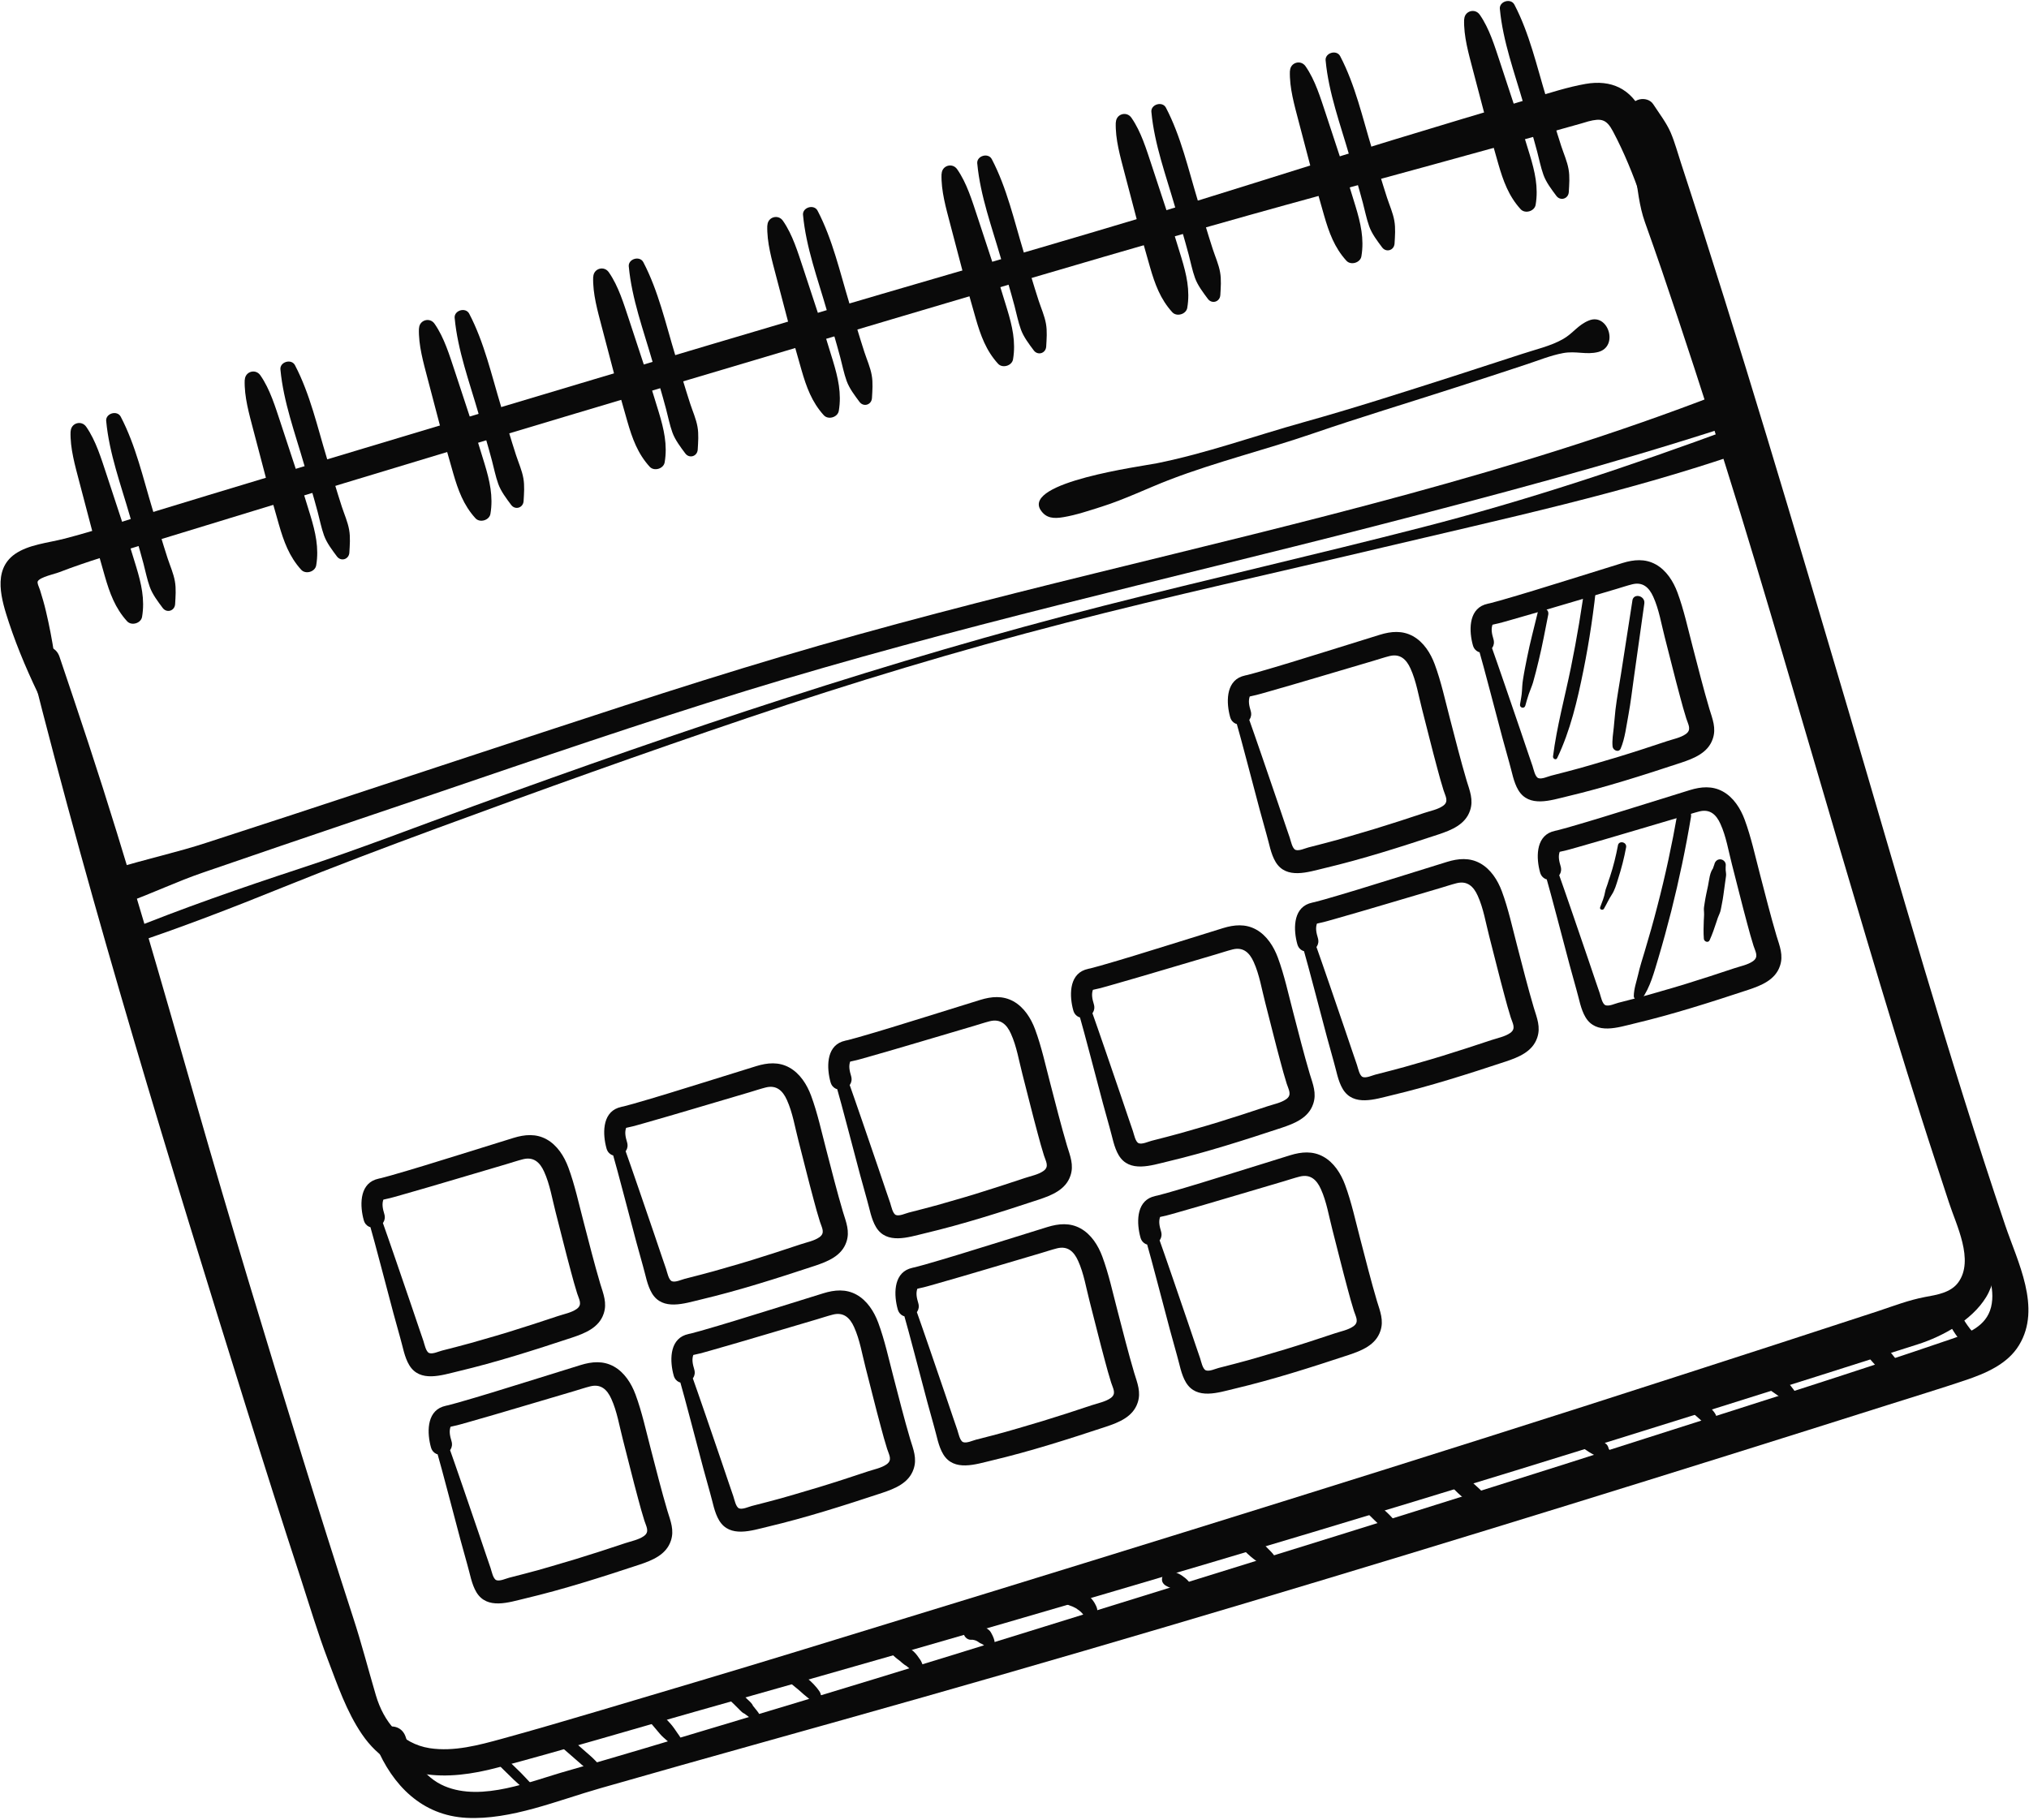 <svg xmlns:xlink="http://www.w3.org/1999/xlink" width="710" height="637" viewBox="0 0 710 637" fill="none" xmlns="http://www.w3.org/2000/svg">
            <path d="M10.746 232.827C32.766 320.382 59.328 406.677 86.235 492.87C92.43 512.691 98.702 532.49 105.165 552.232C108.275 561.764 111.152 571.49 114.711 580.848C118.084 589.719 121.264 599.064 126.642 606.967C137.987 623.642 156.521 623.365 174.197 618.637C197.395 612.443 220.428 605.548 243.486 599.021C339.439 571.976 435.082 544.024 530.355 514.681C577.341 500.203 624.259 485.495 671.097 470.518C679.811 467.733 689.985 462.142 694.936 454.099C700.303 445.349 697.927 435.059 694.837 426.021C687.791 405.576 681.424 384.89 675.144 364.22C647.401 272.944 622.951 180.694 593.572 89.944C591.743 84.322 589.94 78.651 588.111 73.029C586.282 67.407 582.826 62.058 579.809 56.787C577.26 52.253 571.424 55.894 572.122 60.227C573.071 66.109 573.598 72.116 575.591 77.731C577.585 83.346 579.568 88.922 581.473 94.522C585.387 106.065 589.262 117.619 593.011 129.169C600.294 151.542 607.397 174.01 614.143 196.541C627.381 240.597 640.07 284.773 653.231 328.851C659.419 349.632 665.721 370.379 672.291 391.047C675.45 401.023 678.75 410.915 681.985 420.868C684.521 428.738 690.91 441.048 685.26 448.84C682.595 452.502 677.68 453.206 673.534 453.974C668.014 455.023 662.662 457.064 657.319 458.853C645.97 462.584 634.571 466.288 623.211 469.981C600.145 477.469 577.069 484.918 553.981 492.329C462.514 521.586 370.763 549.887 278.956 577.995C256.084 585.009 233.144 591.794 210.215 598.616C198.726 602.014 187.275 605.401 175.756 608.557C167.63 610.794 158.841 613.185 150.331 611.871C140.415 610.306 134.271 602.629 131.542 593.401C128.813 584.172 126.496 575.072 123.533 566.038C117.441 547.269 111.49 528.416 105.666 509.568C92.934 468.486 80.469 427.325 68.618 385.983C56.551 343.913 44.637 301.798 30.961 260.203C27.631 250.07 24.225 239.959 20.829 229.887C18.697 223.522 9.238 226.319 10.872 232.832L10.746 232.827Z" fill="#0A0A0A"></path>
            <path d="M131.606 611.079C137.362 624.909 147.679 635.433 163.207 636.254C178.734 637.075 195.095 630.155 210 625.913C247.699 615.097 285.484 604.714 323.205 593.975C398.621 572.546 473.697 549.968 548.642 526.804C586.076 515.234 623.503 503.499 660.858 491.66C669.801 488.807 678.79 486.107 687.688 483.101C694.77 480.715 702.514 477.467 706.534 470.782C714.462 457.735 706.002 441.665 701.654 428.793C681.577 369.354 664.557 308.845 646.804 248.677C627.858 184.615 608.989 120.53 588.205 57.011C587.037 53.484 586.065 49.774 584.602 46.376C583.138 42.977 580.573 39.655 578.509 36.476C576.444 33.298 570.201 34.436 570.658 38.798C570.992 42.322 571.119 45.991 571.771 49.462C572.423 52.934 574.03 56.539 575.237 60.055C577.839 67.447 580.404 74.85 582.891 82.276C587.882 97.04 592.758 111.838 597.558 126.659C607.558 157.514 617.021 188.528 626.381 219.614C644.388 279.373 661.858 339.292 680.707 398.802C684.791 411.627 688.75 424.448 692.911 437.25C694.978 443.676 698.404 450.616 696.729 457.483C695.053 464.35 688.322 466.798 682.531 468.761C647.175 480.883 611.487 492.02 575.879 503.425C504.06 526.456 431.992 548.643 359.942 571.034C324.09 582.178 288.192 593.17 252.226 603.931C234.402 609.286 216.589 614.678 198.686 619.765C185.876 623.345 168.741 630.745 155.55 625.152C148.363 622.114 144.224 615.301 142.019 608.125C139.813 600.948 128.888 604.846 131.563 611.217L131.606 611.079Z" fill="#0A0A0A"></path>
            <path d="M44.087 315.993C53.197 312.716 61.908 308.516 71.063 305.392C80.218 302.268 89.285 299.129 98.401 296.016C116.289 289.893 134.25 283.873 152.188 277.777C188.359 265.456 224.507 253.058 261.033 241.798C333.484 219.497 407.541 203.05 480.923 184.18C522.409 173.493 563.547 162.618 604.323 149.393C611.581 147.038 608.012 135.393 600.982 138.097C530.24 165.472 456.387 182.608 382.942 200.706C346.176 209.747 309.463 219.106 273.13 229.892C236.797 240.679 200.236 252.949 163.94 264.849C143.441 271.578 122.964 278.383 102.465 285.112C92.368 288.431 82.249 291.674 72.191 294.981C62.132 298.289 51.056 300.69 40.597 303.908C32.856 306.323 36.591 318.668 44.153 315.932L44.087 315.993Z" fill="#0A0A0A"></path>
            <path d="M20.834 244.127C19.891 234.037 18.443 223.93 16.103 214.045C15.52 211.511 14.773 208.984 13.998 206.506C13.794 205.817 12.883 204.004 13.219 203.447C14.066 201.947 19.246 200.873 20.847 200.233C30.567 196.484 40.612 193.555 50.574 190.484C73.714 183.391 96.893 176.286 120.045 169.231C171.671 153.547 223.377 138.13 275.095 122.752C324.514 108.053 373.949 93.267 423.539 79.142C458.415 69.203 493.483 59.914 528.416 50.166C536.684 47.846 544.975 45.603 553.231 43.244C554.074 42.995 554.955 42.734 555.797 42.485C560.285 41.325 562.143 41.691 564.398 45.938C572.364 60.905 576.735 76.81 582.242 92.754C585.403 101.896 590.09 110.42 593.662 119.399C594.836 122.384 599.301 121.146 598.487 117.972C595.933 108.068 594.868 97.847 591.854 88.079C589.157 79.382 585.935 70.882 583.009 62.254C580.403 54.571 578.127 46.874 574.702 39.518C570.784 31.057 563.82 27.787 554.793 29.374C548.538 30.474 542.391 32.5 536.263 34.312C503.749 43.928 471.352 53.801 439.056 64.018C389.388 79.706 339.168 93.809 289.189 108.59C235.152 124.571 181.197 140.694 127.239 156.943C103.107 164.205 79.002 171.417 54.904 178.793C44.1 182.113 33.348 185.751 22.397 188.574C16.749 190.036 10.033 190.564 5.166 193.961C-2.814 199.652 0.603 210.218 3.131 217.923C6.303 227.521 10.405 236.884 14.871 245.932C16.291 248.76 21.132 247.245 20.846 244.165L20.834 244.127Z" fill="#0A0A0A"></path>
            <path d="M24.695 151C24.492 156.931 26.281 162.982 27.766 168.705C29.25 174.429 30.648 179.721 32.103 185.203C33.558 190.686 35.101 196.184 36.671 201.633C38.365 207.503 40.28 212.85 44.469 217.441C46.016 219.149 49.347 218.163 49.716 215.889C50.746 209.796 49.433 204.23 47.662 198.383C46.005 192.918 44.32 187.503 42.559 182.111C40.797 176.719 39.025 171.289 37.225 165.908C35.426 160.527 33.568 154.247 30.172 149.38C28.498 146.96 24.822 148.048 24.733 150.989L24.695 151Z" fill="#0A0A0A"></path>
            <path d="M37.164 147.396C38.218 158.702 42.313 169.733 45.453 180.631C47.045 186.156 48.725 191.697 50.203 197.257C50.919 199.96 51.466 202.796 52.412 205.431C53.358 208.066 55.257 210.544 56.912 212.761C58.312 214.679 61.108 213.853 61.278 211.47C61.43 208.885 61.667 206.025 61.199 203.457C60.724 200.724 59.503 198.004 58.645 195.384C56.793 189.686 55.144 183.969 53.369 178.248C50.087 167.434 47.513 155.911 42.247 145.851C41.001 143.471 36.904 144.683 37.153 147.357L37.164 147.396Z" fill="#0A0A0A"></path>
            <path d="M85.626 132.98C85.423 138.912 87.213 144.962 88.697 150.686C90.182 156.409 91.58 161.701 93.035 167.183C94.49 172.666 96.032 178.165 97.602 183.613C99.296 189.483 101.211 194.83 105.401 199.421C106.947 201.129 110.279 200.144 110.647 197.869C111.678 191.776 110.365 186.21 108.594 180.363C106.936 174.898 105.251 169.484 103.49 164.091C101.729 158.699 99.956 153.269 98.156 147.888C96.357 142.507 94.5 136.227 91.103 131.36C89.43 128.941 85.753 130.028 85.665 132.969L85.626 132.98Z" fill="#0A0A0A"></path>
            <path d="M98.134 129.364C99.187 140.671 103.283 151.702 106.422 162.6C108.015 168.125 109.695 173.666 111.172 179.225C111.889 181.928 112.436 184.765 113.382 187.4C114.328 190.035 116.227 192.513 117.882 194.73C119.282 196.648 122.078 195.821 122.248 193.439C122.4 190.854 122.637 187.994 122.169 185.426C121.694 182.693 120.473 179.973 119.615 177.353C117.763 171.655 116.114 165.938 114.338 160.217C111.057 149.403 108.482 137.88 103.216 127.82C101.971 125.44 97.873 126.652 98.123 129.326L98.134 129.364Z" fill="#0A0A0A"></path>
            <path d="M146.596 114.949C146.393 120.88 148.182 126.931 149.667 132.654C151.151 138.378 152.55 143.669 154.004 149.152C155.459 154.635 157.002 160.133 158.572 165.582C160.266 171.452 162.181 176.799 166.37 181.39C167.917 183.098 171.249 182.112 171.617 179.838C172.647 173.745 171.334 168.179 169.563 162.332C167.906 156.867 166.221 151.452 164.46 146.06C162.698 140.668 160.926 135.238 159.126 129.857C157.327 124.476 155.469 118.196 152.073 113.329C150.399 110.909 146.723 111.997 146.634 114.938L146.596 114.949Z" fill="#0A0A0A"></path>
            <path d="M159.104 111.333C160.157 122.64 164.252 133.671 167.392 144.568C168.984 150.094 170.665 155.635 172.142 161.194C172.858 163.897 173.406 166.734 174.352 169.369C175.297 172.004 177.196 174.482 178.852 176.699C180.252 178.617 183.047 177.79 183.218 175.408C183.369 172.823 183.606 169.963 183.138 167.395C182.663 164.662 181.442 161.942 180.584 159.322C178.732 153.624 177.083 147.907 175.308 142.186C172.027 131.372 169.452 119.849 164.186 109.789C162.941 107.408 158.843 108.62 159.093 111.295L159.104 111.333Z" fill="#0A0A0A"></path>
            <path d="M207.566 96.918C207.363 102.849 209.152 108.899 210.636 114.623C212.121 120.347 213.519 125.638 214.974 131.121C216.429 136.604 217.972 142.102 219.542 147.551C221.236 153.421 223.15 158.768 227.34 163.359C228.886 165.067 232.218 164.081 232.587 161.807C233.617 155.714 232.304 150.148 230.533 144.3C228.875 138.836 227.191 133.421 225.429 128.029C223.668 122.637 221.896 117.206 220.096 111.826C218.296 106.445 216.439 100.165 213.042 95.298C211.369 92.878 207.692 93.966 207.604 96.906L207.566 96.918Z" fill="#0A0A0A"></path>
            <path d="M220.035 93.313C221.088 104.62 225.184 115.651 228.323 126.549C229.916 132.074 231.596 137.615 233.074 143.174C233.79 145.877 234.337 148.714 235.283 151.349C236.229 153.984 238.128 156.462 239.783 158.679C241.183 160.597 243.979 159.77 244.149 157.388C244.301 154.803 244.538 151.943 244.07 149.375C243.595 146.642 242.374 143.922 241.516 141.302C239.664 135.604 238.015 129.887 236.24 124.166C232.958 113.352 230.383 101.829 225.118 91.769C223.872 89.389 219.774 90.6 220.024 93.275L220.035 93.313Z" fill="#0A0A0A"></path>
            <path d="M268.497 78.898C268.294 84.829 270.083 90.879 271.568 96.603C273.052 102.327 274.451 107.618 275.906 113.101C277.36 118.584 278.903 124.082 280.473 129.531C282.167 135.401 284.082 140.748 288.271 145.339C289.818 147.047 293.15 146.061 293.518 143.787C294.548 137.694 293.235 132.128 291.464 126.281C289.807 120.816 288.122 115.401 286.361 110.009C284.6 104.617 282.827 99.187 281.027 93.806C279.228 88.425 277.371 82.145 273.974 77.278C272.3 74.858 268.624 75.946 268.536 78.886L268.497 78.898Z" fill="#0A0A0A"></path>
            <path d="M281.005 75.282C282.058 86.588 286.153 97.62 289.293 108.517C290.885 114.043 292.566 119.584 294.043 125.143C294.759 127.846 295.307 130.682 296.253 133.318C297.199 135.953 299.098 138.431 300.753 140.648C302.153 142.566 304.949 141.739 305.119 139.357C305.27 136.772 305.507 133.912 305.039 131.344C304.564 128.611 303.343 125.891 302.485 123.271C300.634 117.573 298.985 111.856 297.209 106.135C293.928 95.321 291.353 83.798 286.087 73.737C284.842 71.357 280.744 72.569 280.994 75.244L281.005 75.282Z" fill="#0A0A0A"></path>
            <path d="M329.467 60.867C329.264 66.798 331.053 72.848 332.538 78.572C334.022 84.296 335.42 89.587 336.875 95.07C338.33 100.553 339.873 106.051 341.443 111.5C343.137 117.37 345.051 122.717 349.241 127.307C350.787 129.015 354.119 128.03 354.488 125.756C355.518 119.663 354.205 114.097 352.434 108.249C350.776 102.785 349.092 97.37 347.33 91.978C345.569 86.586 343.797 81.155 341.997 75.775C340.198 70.394 338.34 64.114 334.944 59.247C333.27 56.827 329.593 57.914 329.505 60.855L329.467 60.867Z" fill="#0A0A0A"></path>
            <path d="M341.975 57.251C343.028 68.557 347.123 79.589 350.263 90.486C351.855 96.012 353.535 101.553 355.013 107.112C355.729 109.815 356.276 112.651 357.222 115.286C358.168 117.922 360.067 120.4 361.722 122.617C363.123 124.535 365.918 123.708 366.088 121.326C366.24 118.741 366.477 115.881 366.009 113.312C365.534 110.58 364.313 107.859 363.455 105.24C361.603 99.541 359.954 93.825 358.179 88.103C354.898 77.289 352.323 65.767 347.057 55.706C345.812 53.326 341.714 54.538 341.963 57.213L341.975 57.251Z" fill="#0A0A0A"></path>
            <path d="M390.437 42.836C390.233 48.767 392.023 54.817 393.507 60.541C394.992 66.265 396.39 71.556 397.845 77.039C399.3 82.522 400.843 88.02 402.412 93.469C404.107 99.339 406.021 104.686 410.211 109.276C411.757 110.984 415.089 109.999 415.458 107.725C416.488 101.632 415.175 96.066 413.404 90.218C411.746 84.754 410.061 79.339 408.3 73.947C406.539 68.555 404.766 63.124 402.967 57.743C401.167 52.363 399.31 46.083 395.913 41.216C394.24 38.796 390.563 39.883 390.475 42.824L390.437 42.836Z" fill="#0A0A0A"></path>
            <path d="M402.906 39.231C403.959 50.538 408.055 61.569 411.194 72.466C412.787 77.992 414.467 83.533 415.944 89.092C416.661 91.795 417.208 94.631 418.154 97.266C419.1 99.902 420.999 102.38 422.654 104.597C424.054 106.515 426.85 105.688 427.02 103.306C427.172 100.721 427.409 97.861 426.941 95.293C426.466 92.56 425.245 89.84 424.387 87.22C422.535 81.522 420.886 75.805 419.11 70.084C415.829 59.27 413.254 47.747 407.988 37.686C406.743 35.306 402.645 36.518 402.895 39.193L402.906 39.231Z" fill="#0A0A0A"></path>
            <path d="M451.368 24.816C451.165 30.747 452.954 36.797 454.439 42.521C455.923 48.245 457.321 53.536 458.776 59.019C460.231 64.502 461.774 70 463.344 75.449C465.038 81.319 466.953 86.666 471.142 91.256C472.689 92.964 476.021 91.979 476.389 89.705C477.419 83.612 476.106 78.046 474.335 72.198C472.678 66.734 470.993 61.319 469.232 55.927C467.47 50.535 465.698 45.104 463.898 39.724C462.099 34.343 460.241 28.063 456.845 23.196C455.171 20.776 451.495 21.863 451.406 24.804L451.368 24.816Z" fill="#0A0A0A"></path>
            <path d="M463.876 21.2C464.929 32.506 469.024 43.538 472.164 54.435C473.756 59.961 475.437 65.501 476.914 71.061C477.63 73.764 478.178 76.6 479.123 79.235C480.069 81.871 481.968 84.349 483.624 86.566C485.024 88.484 487.819 87.657 487.99 85.275C488.141 82.69 488.378 79.83 487.91 77.261C487.435 74.529 486.214 71.808 485.356 69.189C483.504 63.49 481.855 57.773 480.08 52.052C476.799 41.238 474.224 29.716 468.958 19.655C467.713 17.275 463.615 18.487 463.864 21.162L463.876 21.2Z" fill="#0A0A0A"></path>
            <path d="M512.338 6.784C512.135 12.716 513.924 18.766 515.408 24.49C516.893 30.214 518.291 35.505 519.746 40.988C521.201 46.471 522.744 51.969 524.314 57.418C526.008 63.288 527.922 68.635 532.112 73.225C533.658 74.933 536.99 73.948 537.359 71.674C538.389 65.581 537.076 60.014 535.305 54.167C533.647 48.703 531.963 43.288 530.201 37.896C528.44 32.504 526.667 27.073 524.868 21.692C523.068 16.311 521.211 10.032 517.814 5.165C516.141 2.745 512.464 3.832 512.376 6.773L512.338 6.784Z" fill="#0A0A0A"></path>
            <path d="M524.846 3.169C525.899 14.475 529.994 25.506 533.134 36.404C534.726 41.929 536.406 47.47 537.884 53.03C538.6 55.733 539.147 58.569 540.093 61.204C541.039 63.839 542.938 66.317 544.593 68.535C545.993 70.452 548.789 69.626 548.959 67.243C549.111 64.658 549.348 61.798 548.88 59.23C548.405 56.497 547.184 53.777 546.326 51.158C544.474 45.459 542.825 39.742 541.05 34.021C537.768 23.207 535.194 11.684 529.928 1.624C528.683 -0.756 524.585 0.456 524.834 3.13L524.846 3.169Z" fill="#0A0A0A"></path>
            <path d="M172.979 616.208C175.265 618.447 177.486 620.746 179.8 622.935C180.951 624.011 182.129 625.037 183.318 626.101C183.932 626.627 184.592 626.89 185.233 627.366C185.874 627.843 186.576 628.385 187.347 628.74C187.969 629.014 188.496 628.4 188.2 627.822C187.847 627.051 187.238 626.399 186.793 625.739C186.599 625.505 186.492 625.287 186.325 625.003C186.101 624.528 185.808 624.24 185.442 623.848C184.356 622.712 183.298 621.526 182.174 620.401C179.926 618.151 177.574 615.973 175.25 613.746C173.672 612.214 171.363 614.687 172.902 616.23L172.979 616.208Z" fill="#0A0A0A"></path>
            <path d="M192.505 608.018C195.425 610.569 198.395 613.147 201.315 615.698C202.775 616.973 204.208 618.299 205.787 619.414C206.207 619.706 206.588 620.01 206.997 620.264C207.427 620.594 207.84 620.722 208.287 620.965C209.157 621.374 209.855 622.042 210.806 622.302C211.482 622.477 212.342 621.723 212.012 621.029C211.626 620.144 210.951 619.552 210.422 618.751C210.122 618.298 209.909 617.862 209.505 617.481C209.189 617.117 208.824 616.725 208.469 616.372C207.189 615.002 205.714 613.814 204.303 612.566C201.372 609.976 198.452 607.425 195.52 604.836C193.386 602.969 190.382 606.189 192.505 608.018Z" fill="#0A0A0A"></path>
            <path d="M225.943 600.961C227.607 602.925 229.271 604.89 230.946 606.893C231.772 607.856 232.756 608.648 233.713 609.49C234.216 609.924 234.692 610.407 235.261 610.781C235.619 611.008 235.955 611.158 236.341 611.336C236.578 611.432 236.837 611.605 237.047 611.751C237.516 612.071 238.217 611.905 238.597 611.501C239.005 611.048 238.999 610.466 238.764 609.953C238.719 609.8 238.586 609.631 238.54 609.478C238.62 609.746 238.586 609.631 238.477 609.122C238.386 608.815 238.284 608.471 238.117 608.187C237.832 607.647 237.433 607.14 237.071 606.622C236.265 605.445 235.497 604.256 234.51 603.174C232.743 601.282 231.014 599.378 229.258 597.524C228.404 596.61 226.683 596.703 225.88 597.648C224.946 598.716 225.117 599.997 226.004 601.026L225.943 600.961Z" fill="#0A0A0A"></path>
            <path d="M253.156 592.288C253.7 593.002 254.233 593.677 254.777 594.39C255.321 595.104 256.034 595.684 256.682 596.326C257.269 596.901 257.806 597.45 258.393 598.026C259.163 598.798 259.89 599.708 261.006 599.961L260.063 599.448C260.764 599.99 261.466 600.532 262.206 601.063C262.576 601.328 262.957 601.632 263.327 601.897C263.797 602.216 264.248 602.333 264.813 602.415C265.456 602.475 266.151 601.728 266.058 601.131C265.887 599.849 264.984 598.909 264.196 597.934C264.002 597.7 263.835 597.416 263.602 597.194C263.446 596.948 263.408 596.96 263.503 597.14C263.424 596.872 263.306 596.615 263.112 596.381C262.69 595.798 262.137 595.337 261.611 594.826C260.742 594 259.862 593.136 258.993 592.311C258.063 591.42 257.102 590.705 256.08 589.924C255.329 589.355 254.373 589.222 253.605 589.865C252.93 590.398 252.612 591.575 253.205 592.315L253.156 592.288Z" fill="#0A0A0A"></path>
            <path d="M276.301 588.733C276.899 589.347 277.525 589.912 278.226 590.454C278.928 590.996 279.603 591.587 280.277 592.179C280.952 592.771 281.539 593.347 282.229 593.85C282.561 594.127 282.893 594.404 283.224 594.68C283.888 595.234 284.472 595.519 285.317 595.56L284.377 595.339C285.155 595.858 285.868 596.439 286.755 596.759C287.366 596.995 288.323 596.712 288.2 595.874C288.121 595.606 288.118 595.315 288.089 595.074C287.987 594.729 287.858 594.434 287.679 594.112C287.444 593.599 287.209 593.086 286.947 592.622L287.241 593.617C287.307 592.432 286.416 591.53 285.738 590.647C285.084 589.841 284.424 589.162 283.677 588.467C282.217 587.191 280.757 585.916 278.978 585.109C277.92 584.631 276.726 584.818 276.06 585.806C275.395 586.794 275.532 587.961 276.324 588.809L276.301 588.733Z" fill="#0A0A0A"></path>
            <path d="M311.405 578.435C312.316 579.123 313.108 579.971 314.02 580.659C313.379 580.182 314.031 580.698 314.18 580.778C314.39 580.925 314.561 581.082 314.771 581.228C315.153 581.532 315.507 581.885 315.888 582.189C316.22 582.465 316.54 582.704 316.899 582.931C317.12 583.115 317.109 583.077 316.788 582.839C316.888 582.893 316.998 582.985 317.097 583.039C317.479 583.342 317.86 583.646 318.241 583.95C318.733 584.346 319.241 584.653 319.76 585C319.958 585.108 320.13 585.265 320.328 585.373C320.488 585.492 320.687 585.6 320.912 585.658C321.44 585.752 321.555 585.718 321.203 585.656L320.508 585.278C320.89 585.582 321.271 585.885 321.652 586.189C322.476 586.861 323.814 586.174 323.485 585.064C323.349 584.604 323.225 584.183 323.089 583.724L323.124 584.546L323.016 584.745L323.182 584.321C323.256 584.007 323.242 583.678 323.152 583.372C323.084 583.142 322.966 582.886 322.86 582.667C322.602 582.077 322.371 581.437 322.01 580.92C321.348 579.949 320.614 578.876 319.756 578.088C318.899 577.301 317.899 576.597 316.9 575.893C316.48 575.601 315.969 575.419 315.495 575.226C314.873 574.952 314.212 574.69 313.562 574.465C312.627 574.117 311.404 574.77 310.983 575.603C310.563 576.435 310.619 577.751 311.431 578.385L311.405 578.435Z" fill="#0A0A0A"></path>
            <path d="M339.726 573.932C340.093 573.906 340.472 573.919 340.862 573.97L340.169 573.884C340.735 573.966 341.236 574.11 341.748 574.291L341.087 574.029C341.61 574.249 342.145 574.507 342.625 574.865L342.045 574.453C342.427 574.757 342.808 575.06 343.282 575.253C343.518 575.35 343.794 575.435 344.03 575.532L343.419 575.296C343.706 575.419 343.927 575.604 344.175 575.739L343.694 575.381C344.164 575.7 344.579 576.119 344.994 576.537C345.066 576.641 345.177 576.733 345.238 576.799C345.36 576.929 344.971 576.461 345.215 576.722C345.238 576.799 345.288 576.825 345.348 576.891C345.421 576.994 345.493 577.098 345.565 577.201C345.721 577.447 345.981 577.62 346.229 577.755C346.637 578.009 347.223 577.877 347.538 577.534C348.298 576.726 348.201 575.131 347.945 574.124C347.689 573.117 347.192 572.14 346.679 571.25C346.261 570.541 345.444 570.033 344.75 569.656C344.193 569.321 343.581 569.085 342.982 568.888C341.958 568.524 340.788 568.371 339.736 568.474C339.001 568.524 338.323 568.766 337.823 569.331C337.378 569.795 337.023 570.567 337.101 571.252C337.179 572.644 338.333 574.01 339.852 573.936L339.726 573.932Z" fill="#0A0A0A"></path>
            <path d="M373.945 561.771C374.407 561.926 373.372 561.524 373.758 561.702C373.857 561.755 373.994 561.798 374.094 561.852C374.38 561.976 374.705 562.088 375.03 562.2C375.117 562.216 375.381 562.262 375.404 562.339C375.381 562.262 374.644 562.022 375.167 562.242C375.266 562.296 375.366 562.35 375.453 562.366C375.652 562.474 375.889 562.57 376.087 562.678C376.324 562.775 376.534 562.921 376.782 563.056C376.881 563.11 376.992 563.202 377.102 563.294C375.828 562.505 377.522 563.586 377.423 563.533C377.533 563.625 377.633 563.679 377.732 563.733C378.14 563.987 377.19 563.31 377.472 563.56C377.682 563.706 377.903 563.89 378.075 564.048C378.246 564.205 378.418 564.363 378.601 564.558C378.673 564.662 378.783 564.754 378.856 564.858C378.269 564.282 378.589 564.52 378.723 564.689C379 565.065 379.267 565.402 379.571 565.729C379.887 566.093 379.632 565.794 379.571 565.729C379.255 565.364 379.571 565.729 379.605 565.844C379.739 566.012 379.845 566.231 379.989 566.438C380.134 566.645 380.29 566.89 380.473 567.086C380.644 567.244 380.622 567.167 380.405 566.856C380.226 566.534 380.204 566.458 380.272 566.688C380.441 567.262 380.791 567.741 381.027 568.255C381.463 569.167 382.711 568.881 383.177 568.202C383.523 567.683 383.77 567.11 383.88 566.495C384.073 564.897 383.568 567.836 384.034 566.033C384.081 565.769 384.128 565.505 384.126 565.215C384.134 564.962 384.143 564.71 384.113 564.469C384.054 563.987 383.995 563.504 383.897 563.034C383.799 562.563 383.598 562.164 383.397 561.766C383.151 561.214 382.839 560.723 382.489 560.244C381.522 558.947 380.421 557.899 378.939 557.254C377.309 556.529 375.523 556.266 373.773 556.825C372.739 557.131 371.882 558.175 371.931 559.327C372.003 560.555 372.745 561.376 373.857 561.755L373.945 561.771Z" fill="#0A0A0A"></path>
            <path d="M408.562 555.323C408.562 555.323 408.799 555.419 408.937 555.462L408.276 555.199C409.173 555.558 410.044 555.967 410.795 556.536L410.204 556.086C410.734 556.471 411.211 556.955 411.649 557.45L411.188 556.878C411.504 557.243 411.755 557.668 412.033 558.044C412.405 558.6 412.647 559.278 413.162 559.75C413.898 560.407 414.849 560.667 415.807 560.384C416.687 560.124 417.498 559.343 417.681 558.414C417.791 557.799 417.785 557.217 417.615 556.643C417.559 556.451 417.513 556.298 417.457 556.107C417.26 555.582 417.04 554.981 416.69 554.501C416.173 553.738 415.53 552.971 414.817 552.39C414.104 551.81 413.303 551.214 412.482 550.832C411.997 550.601 411.462 550.343 410.897 550.26C410.331 550.177 409.727 550.106 409.172 550.062C408.541 550.041 407.694 550.416 407.298 550.908C406.929 551.35 406.698 551.835 406.627 552.439C406.555 553.043 406.649 553.64 406.999 554.119C407.421 554.702 407.94 555.049 408.601 555.311L408.562 555.323Z" fill="#0A0A0A"></path>
            <path d="M434.89 542.248C436.102 543.389 437.287 544.579 438.629 545.598C439.281 546.113 439.96 546.578 440.612 547.093C441.093 547.451 441.574 547.809 442.081 548.116C442.291 548.263 442.528 548.359 442.764 548.456C443.062 548.617 443.414 548.68 443.781 548.655C444.619 548.532 444.734 548.498 444.088 548.564L442.922 548.284C443.594 548.585 444.255 548.848 444.927 549.149C445.698 549.504 446.729 550.032 447.451 549.235C448.174 548.438 447.595 547.61 447.177 546.901C446.782 546.268 446.387 545.636 446.03 544.992L446.381 546.179C446.283 546.832 446.287 546.706 446.378 545.888L446.251 545.176C446.092 544.64 445.727 544.248 445.388 543.807C445.121 543.47 444.828 543.182 444.523 542.855C443.936 542.279 443.388 541.692 442.801 541.116C441.616 539.926 440.274 538.907 438.97 537.877C438.367 537.389 437.684 537.05 436.861 537.085C436.115 537.097 435.219 537.445 434.769 538.037C433.716 539.264 433.678 541.107 434.89 542.248Z" fill="#0A0A0A"></path>
            <path d="M476.825 528.014C478.182 529.362 479.576 530.698 480.933 532.046C481.63 532.714 482.328 533.382 483.052 534.001C483.384 534.278 483.727 534.593 484.059 534.869C484.23 535.027 484.39 535.146 484.562 535.303C485.164 535.791 485.753 535.951 486.548 535.965L485.52 535.728C486.474 536.278 487.787 537.056 488.732 536.027C489.677 534.998 488.848 533.744 488.248 532.839L488.553 533.873C488.487 533.226 488.405 532.668 487.994 532.123C487.8 531.889 487.556 531.628 487.324 531.405C487.019 531.079 486.714 530.753 486.41 530.426C485.75 529.747 485.053 529.078 484.329 528.46C482.907 527.173 481.485 525.886 480.063 524.599C479.145 523.747 477.554 523.718 476.685 524.724C475.817 525.731 475.83 527.184 476.81 528.102L476.825 528.014Z" fill="#0A0A0A"></path>
            <path d="M508.042 520.489C508.801 521.223 509.51 521.929 510.268 522.663C511.026 523.396 511.838 524.03 512.624 524.714C513.016 525.056 513.409 525.398 513.802 525.74C514.145 526.055 514.515 526.32 514.912 526.536C515.358 526.779 515.859 526.922 516.391 526.89C515.428 526.591 515.202 526.533 515.676 526.726C516.756 527.281 518.047 527.982 519.322 527.647C519.82 527.5 520.38 527.001 520.436 526.485C520.542 525.579 520.377 524.878 519.871 524.153C519.571 523.701 519.259 523.21 518.958 522.757L519.239 523.424L519.194 523.271C519.223 523.512 519.264 523.791 519.294 524.032C519.258 522.502 518.251 521.634 517.222 520.689C516.658 520.19 516.094 519.69 515.568 519.18C514.429 518.142 513.208 517.254 512.014 516.316C511.412 515.828 510.778 515.516 509.956 515.551C509.248 515.552 508.351 515.9 507.89 516.453C506.837 517.681 506.853 519.425 508.027 520.577L508.042 520.489Z" fill="#0A0A0A"></path>
            <path d="M551.962 505.501C553.099 506.248 554.248 507.033 555.385 507.779C555.953 508.152 556.483 508.537 557.068 508.822C557.652 509.107 558.297 509.458 558.892 509.781C560.022 510.363 561.282 510.116 562.195 509.263L562.272 509.24C561.544 509.455 560.817 509.67 560.089 509.886C560.842 510.038 561.74 510.397 562.521 510.082C563.111 509.825 563.557 509.36 563.556 508.652C563.559 507.818 562.988 507.154 562.543 506.495L562.8 508.209L562.843 508.072C563.137 507.235 562.725 505.983 562.061 505.43C561.52 505.007 561.005 504.534 560.464 504.112C559.751 503.531 559.022 503.039 558.293 502.546C557.145 501.762 555.958 500.988 554.81 500.204C554.192 499.803 553.182 499.769 552.531 499.961C551.842 500.165 551.052 500.732 550.751 501.404C550.45 502.076 550.244 502.928 550.508 503.683C550.773 504.437 551.272 504.998 551.951 505.463L551.962 505.501Z" fill="#0A0A0A"></path>
            <path d="M588.137 491.222C588.347 491.368 588.347 491.368 588.148 491.26C588.259 491.352 588.358 491.406 588.469 491.499C588.679 491.645 588.9 491.829 589.11 491.975C589.491 492.279 589.823 492.556 590.166 492.871C590.509 493.186 590.791 493.435 591.161 493.701C591.271 493.793 592.038 494.274 591.42 493.874C591.84 494.166 592.232 494.508 592.614 494.812C593.388 495.457 594.135 496.152 594.92 496.836C596.06 497.873 597.286 499.343 598.998 498.795L597.797 498.817L598.137 498.841L597.244 498.356C598.045 498.952 598.742 499.62 599.689 500.006C600.449 500.323 601.323 499.898 601.353 499.015C601.381 497.84 600.845 496.874 600.375 495.848L600.681 496.881L600.705 496.541L600.414 497.668C601.324 495.817 599.911 494.278 598.73 492.961C597.976 492.102 597.141 491.391 596.268 490.691C595.295 489.938 594.3 489.108 593.155 488.614C592.009 488.12 590.836 487.675 589.648 487.319C588.647 487.032 587.589 487.678 587.191 488.587C586.789 489.622 587.275 490.561 588.126 491.184L588.137 491.222Z" fill="#0A0A0A"></path>
            <path d="M618.409 485.851C619.568 486.674 620.728 487.497 621.926 488.308C622.235 488.508 622.517 488.758 622.815 488.92C623.261 489.163 623.8 489.295 624.312 489.476C624.637 489.589 624.961 489.701 625.275 489.775C625.588 489.849 625.94 489.911 626.28 489.935C627.011 490.011 627.673 489.857 628.123 489.265C628.573 488.674 628.522 487.94 628.215 487.323C628.047 487.039 627.919 486.744 627.713 486.472C627.508 486.199 627.313 485.965 627.108 485.693C626.781 485.29 626.469 484.799 626.076 484.457C625.672 484.077 625.126 483.781 624.657 483.461C623.459 482.65 622.261 481.838 621.052 480.988C620.522 480.603 619.562 480.596 618.949 480.777C618.298 480.97 617.611 481.464 617.299 482.098C616.986 482.732 616.834 483.485 617.088 484.201L617.368 484.867C617.619 485.293 617.962 485.608 618.397 485.812L618.409 485.851Z" fill="#0A0A0A"></path>
            <path d="M651.56 472.049C652.61 473.487 653.687 474.876 654.84 476.242C655.922 477.505 657.068 478.706 658.188 479.958C658.432 480.219 658.687 480.518 658.931 480.779C659.102 480.936 659.262 481.056 659.423 481.175C659.827 481.555 660.323 481.825 660.862 481.957C660.232 481.518 660.144 481.503 660.537 481.845C660.709 482.002 660.869 482.121 661.002 482.29C661.284 482.54 661.528 482.801 661.81 483.051C662.385 483.588 662.961 484.126 663.602 484.603C664.242 485.08 664.863 485.77 665.596 486.137C666.329 486.503 667.307 486.006 667.287 485.095C667.217 483.45 666.295 481.599 665.612 480.135C665.411 479.737 665.221 479.377 665.02 478.978C664.963 478.787 664.819 478.58 664.724 478.399C664.489 477.886 664.534 478.039 664.837 478.782C664.839 478.365 664.775 478.01 664.585 477.649C664.472 477.266 664.282 476.906 664.054 476.557C663.876 476.235 663.621 475.936 663.415 475.663C662.266 474.171 661.128 472.717 659.821 471.396C658.514 470.076 657.023 468.976 655.455 467.899C653.009 466.249 649.794 469.74 651.483 472.072L651.56 472.049Z" fill="#0A0A0A"></path>
            <path d="M682.515 464.06C683.961 466.839 685.921 469.382 688.223 471.533C688.859 472.136 689.91 472.45 690.78 472.151L690.856 472.128C690.439 472.127 689.984 472.137 689.567 472.135C689.292 472.05 689.292 472.05 689.54 472.185C689.639 472.239 689.75 472.331 689.849 472.385C690.109 472.558 690.357 472.693 690.654 472.854C691.002 473.043 691.349 473.232 691.712 473.333C692.075 473.434 692.454 473.447 692.832 473.46C693.842 473.494 694.857 472.278 694.436 471.278C694.296 470.945 694.156 470.611 693.989 470.328C693.761 469.979 693.429 469.702 693.135 469.414C692.72 468.996 692.343 468.566 691.955 468.098L692.601 469.156L692.556 469.003C692.554 469.419 692.564 469.875 692.562 470.292L692.539 470.215C692.811 469.302 692.505 468.268 691.819 467.638C691.304 467.166 690.778 466.655 690.291 466.133C690.047 465.872 689.815 465.649 689.609 465.377C689.487 465.246 689.365 465.116 689.232 464.947C688.794 464.452 689.571 465.388 689.209 464.87C688.338 463.754 687.532 462.577 686.867 461.316C686.225 460.131 684.444 459.742 683.332 460.487C682.116 461.305 681.828 462.723 682.503 464.022L682.515 464.06Z" fill="#0A0A0A"></path>
            <path d="M44.587 330.919C62.903 324.836 80.959 317.872 98.848 310.625C116.737 303.377 134.724 296.6 152.821 289.916C188.911 276.619 225.054 263.64 261.477 251.327C298.119 238.909 335.249 227.719 372.745 218.046C409.731 208.482 447.059 200.358 484.222 191.532C526.022 181.627 568.515 172.517 609.152 158.541C614.714 156.647 612.076 147.725 606.559 149.772C570.698 163.001 534.662 175.074 497.577 184.585C460.58 194.11 423.353 202.58 386.36 211.979C311.558 230.978 238.47 255.633 165.98 282.027C145.75 289.384 125.617 297.212 105.156 303.929C84.695 310.646 63.542 317.985 43.217 326.286C40.397 327.453 41.595 331.929 44.587 330.919Z" fill="#0A0A0A"></path>
            <path d="M364.13 178.495C366.061 181.505 368.865 181.55 372.08 181.016C376.528 180.283 381.182 178.699 385.448 177.354C393.637 174.765 401.452 170.914 409.455 167.839C425.806 161.587 442.857 157.419 459.378 151.742C475.898 146.065 492.65 141.028 509.3 135.646C517.477 133.019 525.605 130.366 533.76 127.662C538.092 126.256 542.502 124.411 547.004 123.579C551.505 122.747 555.042 124.283 559.261 123.202C566.529 121.302 562.766 109.423 556 112.174C552.13 113.735 550.462 116.685 546.931 118.687C542.653 121.118 537.304 122.325 532.639 123.872C524.473 126.536 516.345 129.19 508.167 131.816C490.894 137.341 473.631 142.905 456.165 147.779C438.698 152.653 422.192 158.659 404.696 162.167C399.467 163.214 357.868 168.729 364.141 178.533L364.13 178.495Z" fill="#0A0A0A"></path>
            <path d="M431.985 250.496C435.097 261.443 437.865 272.492 440.824 283.485C441.586 286.341 442.386 289.186 443.197 292.069C444.125 295.209 444.658 298.841 446.379 301.705C450.123 307.885 457.784 305.203 463.389 303.878C476.932 300.664 490.131 296.428 503.334 292.065C507.846 290.564 512.765 288.609 514.399 283.712C515.676 280.003 514.296 276.747 513.216 273.235C511.087 266.036 509.265 258.747 507.365 251.48C505.711 245.182 504.306 238.602 502.039 232.485C500.605 228.62 498.16 224.721 494.428 222.66C490.695 220.599 486.765 220.97 482.869 222.164C476.535 224.12 470.211 226.115 463.838 228.084C455.906 230.554 447.974 233.025 439.986 235.304C438.914 235.621 437.83 235.9 436.708 236.19C436.402 236.281 436.046 236.345 435.739 236.435C437.397 235.986 435.104 236.54 434.541 236.748C428.81 238.776 429.136 246.216 430.453 250.949C431.769 255.682 439.023 253.453 437.653 248.82C437.132 247.058 436.699 245.312 437.39 243.567C437.251 243.941 435.322 244.179 437.677 243.691C437.868 243.634 438.071 243.616 438.301 243.548C440.069 243.191 441.782 242.643 443.478 242.183C449.628 240.448 455.718 238.647 461.845 236.835C467.973 235.022 474.33 233.142 480.573 231.296C482.449 230.741 484.303 230.11 486.202 229.631C489.886 228.708 492.104 230.717 493.572 233.989C495.582 238.392 496.403 243.562 497.609 248.203C499.406 255.125 501.088 262.081 502.962 268.981C503.633 271.531 504.353 274.107 505.139 276.623C505.8 278.718 507.09 280.544 504.953 282.05C503.127 283.34 500.52 283.819 498.398 284.53C495.522 285.506 492.634 286.443 489.746 287.38C484.085 289.221 478.428 290.936 472.71 292.585C469.608 293.502 466.457 294.393 463.32 295.195C461.509 295.689 459.648 296.156 457.826 296.612C456.627 296.925 454.584 297.904 453.373 297.471C452.212 297.065 451.699 294.343 451.332 293.244C450.814 291.773 450.296 290.303 449.804 288.782C448.908 286.174 448.05 283.555 447.165 280.985C443.523 270.361 439.92 259.725 436.163 249.135C435.206 246.462 431.135 247.624 431.912 250.392L431.985 250.496Z" fill="#0A0A0A"></path>
            <path d="M516.929 225.375C520.041 236.322 522.809 247.371 525.768 258.363C526.53 261.22 527.33 264.065 528.141 266.948C529.069 270.088 529.602 273.72 531.323 276.583C535.067 282.763 542.728 280.081 548.333 278.757C561.876 275.543 575.075 271.306 588.278 266.943C592.79 265.443 597.709 263.488 599.343 258.591C600.62 254.882 599.24 251.625 598.16 248.114C596.031 240.915 594.209 233.626 592.309 226.359C590.655 220.061 589.25 213.48 586.983 207.363C585.549 203.498 583.104 199.599 579.372 197.538C575.639 195.478 571.709 195.849 567.813 197.042C561.479 198.999 555.155 200.994 548.782 202.962C540.85 205.433 532.918 207.904 524.93 210.183C523.858 210.5 522.774 210.779 521.652 211.069C521.346 211.16 520.99 211.223 520.683 211.314C522.341 210.865 520.048 211.418 519.485 211.627C513.754 213.655 514.08 221.095 515.397 225.828C516.713 230.56 523.967 228.332 522.597 223.698C522.076 221.937 521.643 220.191 522.334 218.446C522.195 218.82 520.266 219.057 522.621 218.569C522.812 218.513 523.015 218.494 523.245 218.426C525.013 218.07 526.726 217.522 528.422 217.062C534.572 215.326 540.662 213.525 546.789 211.713C552.917 209.901 559.274 208.021 565.517 206.175C567.393 205.62 569.247 204.988 571.146 204.51C574.83 203.587 577.048 205.596 578.516 208.868C580.526 213.271 581.347 218.441 582.553 223.081C584.35 230.004 586.032 236.96 587.906 243.859C588.577 246.409 589.297 248.986 590.083 251.502C590.744 253.597 592.034 255.422 589.897 256.929C588.071 258.218 585.464 258.698 583.342 259.409C580.466 260.384 577.578 261.322 574.69 262.259C569.029 264.1 563.372 265.814 557.654 267.464C554.552 268.381 551.401 269.272 548.264 270.074C546.453 270.568 544.592 271.035 542.77 271.491C541.571 271.804 539.528 272.783 538.317 272.35C537.156 271.943 536.643 269.222 536.276 268.123C535.758 266.652 535.24 265.181 534.748 263.661C533.852 261.053 532.994 258.433 532.109 255.864C528.467 245.239 524.864 234.604 521.107 224.014C520.15 221.34 516.079 222.503 516.856 225.271L516.929 225.375Z" fill="#0A0A0A"></path>
            <path d="M455.494 329.99C458.607 340.937 461.375 351.986 464.334 362.979C465.095 365.835 465.895 368.68 466.706 371.563C467.635 374.703 468.167 378.335 469.889 381.199C473.632 387.379 481.294 384.697 486.899 383.372C500.442 380.158 513.64 375.922 526.843 371.559C531.355 370.058 536.275 368.103 537.909 363.206C539.186 359.497 537.806 356.241 536.726 352.729C534.597 345.53 532.774 338.241 530.875 330.974C529.221 324.676 527.816 318.096 525.549 311.979C524.114 308.114 521.67 304.215 517.937 302.154C514.204 300.093 510.274 300.464 506.379 301.658C500.044 303.615 493.721 305.61 487.348 307.578C479.416 310.048 471.484 312.519 463.495 314.798C462.423 315.115 461.339 315.394 460.218 315.684C459.911 315.775 459.555 315.839 459.249 315.929C460.907 315.48 458.613 316.034 458.05 316.242C452.32 318.27 452.646 325.71 453.962 330.443C455.279 335.176 462.532 332.947 461.162 328.314C460.641 326.552 460.208 324.807 460.9 323.061C460.761 323.436 458.832 323.673 461.186 323.185C461.378 323.128 461.581 323.11 461.81 323.042C463.579 322.685 465.291 322.137 466.988 321.677C473.138 319.942 479.227 318.141 485.355 316.329C491.482 314.516 497.84 312.636 504.082 310.79C505.959 310.235 507.813 309.604 509.712 309.125C513.396 308.202 515.614 310.211 517.081 313.483C519.091 317.886 519.912 323.056 521.118 327.697C522.915 334.619 524.598 341.575 526.472 348.475C527.143 351.025 527.863 353.602 528.649 356.117C529.31 358.212 530.599 360.038 528.463 361.544C526.637 362.834 524.03 363.313 521.908 364.024C519.031 365 516.143 365.937 513.255 366.874C507.594 368.715 501.949 370.468 496.22 372.079C493.118 372.996 489.966 373.887 486.83 374.689C485.019 375.183 483.158 375.651 481.335 376.106C480.137 376.419 478.094 377.398 476.883 376.965C475.722 376.559 475.208 373.837 474.842 372.738C474.323 371.268 473.805 369.797 473.314 368.276C472.418 365.668 471.56 363.049 470.675 360.479C467.033 349.855 463.43 339.219 459.673 328.629C458.716 325.956 454.645 327.118 455.422 329.886L455.494 329.99Z" fill="#0A0A0A"></path>
            <path d="M540.438 304.869C543.551 315.816 546.319 326.865 549.278 337.857C550.039 340.714 550.839 343.559 551.65 346.442C552.579 349.582 553.111 353.214 554.833 356.077C558.576 362.257 566.238 359.575 571.843 358.251C585.386 355.037 598.584 350.8 611.787 346.438C616.299 344.937 621.219 342.982 622.852 338.085C624.129 334.376 622.75 331.12 621.67 327.608C619.541 320.409 617.718 313.12 615.819 305.853C614.165 299.555 612.76 292.974 610.493 286.857C609.058 282.993 606.614 279.093 602.881 277.033C599.148 274.972 595.218 275.343 591.323 276.536C584.988 278.493 578.665 280.488 572.292 282.456C564.36 284.927 556.428 287.398 548.439 289.677C547.367 289.994 546.284 290.273 545.162 290.563C544.855 290.654 544.499 290.717 544.193 290.808C545.851 290.359 543.557 290.913 542.994 291.121C537.264 293.149 537.59 300.589 538.906 305.322C540.223 310.054 547.476 307.826 546.106 303.192C545.585 301.431 545.152 299.685 545.844 297.94C545.705 298.314 543.776 298.552 546.13 298.063C546.322 298.007 546.525 297.988 546.754 297.92C548.523 297.564 550.235 297.016 551.932 296.556C558.082 294.82 564.171 293.019 570.299 291.207C576.426 289.395 582.784 287.515 589.026 285.669C590.903 285.114 592.757 284.482 594.656 284.004C598.34 283.081 600.558 285.09 602.025 288.362C604.035 292.765 604.856 297.935 606.062 302.575C607.859 309.498 609.542 316.454 611.416 323.353C612.087 325.903 612.807 328.48 613.593 330.996C614.254 333.091 615.543 334.916 613.407 336.423C611.581 337.712 608.974 338.192 606.852 338.903C603.975 339.878 601.087 340.816 598.199 341.753C592.538 343.594 586.893 345.347 581.164 346.958C578.062 347.875 574.91 348.766 571.774 349.568C569.963 350.062 568.102 350.529 566.279 350.985C565.081 351.298 563.038 352.277 561.827 351.844C560.666 351.437 560.152 348.716 559.786 347.617C559.267 346.146 558.749 344.675 558.258 343.155C557.362 340.547 556.504 337.927 555.619 335.358C551.977 324.733 548.374 314.098 544.617 303.508C543.66 300.834 539.589 301.997 540.366 304.765L540.438 304.869Z" fill="#0A0A0A"></path>
            <path d="M292.155 378.296C295.268 389.243 298.036 400.292 300.995 411.285C301.756 414.141 302.556 416.986 303.367 419.869C304.296 423.009 304.828 426.641 306.55 429.505C310.293 435.685 317.955 433.003 323.56 431.678C337.103 428.464 350.301 424.228 363.504 419.865C368.016 418.364 372.936 416.409 374.569 411.512C375.846 407.803 374.467 404.547 373.387 401.035C371.258 393.836 369.435 386.547 367.536 379.28C365.882 372.982 364.477 366.402 362.21 360.285C360.775 356.42 358.331 352.521 354.598 350.46C350.865 348.399 346.935 348.77 343.04 349.964C336.705 351.92 330.382 353.915 324.009 355.884C316.077 358.354 308.145 360.825 300.156 363.104C299.084 363.421 298 363.7 296.878 363.99C296.572 364.081 296.216 364.145 295.91 364.235C297.568 363.786 295.274 364.34 294.711 364.548C288.981 366.576 289.307 374.016 290.623 378.749C291.939 383.481 299.193 381.253 297.823 376.62C297.302 374.858 296.869 373.112 297.561 371.367C297.422 371.741 295.493 371.979 297.847 371.491C298.039 371.434 298.242 371.416 298.471 371.348C300.24 370.991 301.952 370.443 303.648 369.983C309.799 368.248 315.888 366.447 322.016 364.635C328.143 362.822 334.501 360.942 340.743 359.096C342.62 358.541 344.474 357.91 346.373 357.431C350.056 356.508 352.275 358.517 353.742 361.789C355.752 366.192 356.573 371.362 357.779 376.003C359.576 382.925 361.259 389.881 363.133 396.781C363.804 399.331 364.524 401.907 365.31 404.423C365.971 406.518 367.26 408.344 365.124 409.85C363.298 411.14 360.691 411.619 358.569 412.33C355.692 413.306 352.804 414.243 349.916 415.18C344.255 417.021 338.61 418.774 332.881 420.385C329.779 421.302 326.627 422.193 323.491 422.995C321.68 423.489 319.819 423.956 317.996 424.412C316.798 424.725 314.755 425.704 313.544 425.271C312.383 424.865 311.869 422.143 311.503 421.044C310.984 419.573 310.466 418.103 309.975 416.582C309.079 413.974 308.221 411.355 307.336 408.785C303.694 398.161 300.09 387.525 296.334 376.935C295.377 374.262 291.306 375.424 292.083 378.192L292.155 378.296Z" fill="#0A0A0A"></path>
            <path d="M377.099 353.175C380.212 364.122 382.98 375.171 385.939 386.163C386.7 389.02 387.5 391.864 388.311 394.748C389.24 397.888 389.772 401.519 391.494 404.383C395.237 410.563 402.898 407.881 408.504 406.557C422.047 403.343 435.245 399.106 448.448 394.743C452.96 393.242 457.88 391.288 459.513 386.391C460.79 382.682 459.411 379.425 458.331 375.914C456.202 368.715 454.379 361.426 452.48 354.159C450.825 347.861 449.421 341.28 447.154 335.163C445.719 331.298 443.275 327.399 439.542 325.338C435.809 323.278 431.879 323.649 427.984 324.842C421.649 326.799 415.326 328.794 408.953 330.762C401.021 333.233 393.089 335.704 385.1 337.983C384.028 338.3 382.944 338.579 381.822 338.869C381.516 338.96 381.16 339.023 380.854 339.114C382.512 338.665 380.218 339.218 379.655 339.427C373.924 341.455 374.251 348.895 375.567 353.628C376.883 358.36 384.137 356.132 382.767 351.498C382.246 349.737 381.813 347.991 382.505 346.246C382.366 346.62 380.437 346.857 382.791 346.369C382.983 346.313 383.185 346.294 383.415 346.226C385.184 345.87 386.896 345.322 388.592 344.862C394.743 343.126 400.832 341.325 406.96 339.513C413.087 337.701 419.445 335.821 425.687 333.975C427.564 333.42 429.418 332.788 431.317 332.31C435 331.387 437.219 333.396 438.686 336.668C440.696 341.071 441.517 346.241 442.723 350.881C444.52 357.804 446.203 364.76 448.077 371.659C448.748 374.209 449.468 376.786 450.254 379.302C450.915 381.397 452.204 383.222 450.068 384.729C448.242 386.018 445.635 386.498 443.513 387.209C440.636 388.184 437.748 389.122 434.86 390.059C429.199 391.9 423.554 393.653 417.825 395.264C414.723 396.181 411.571 397.071 408.435 397.874C406.624 398.368 404.763 398.835 402.94 399.291C401.742 399.604 399.699 400.583 398.488 400.15C397.327 399.743 396.813 397.022 396.447 395.923C395.928 394.452 395.41 392.981 394.919 391.461C394.023 388.853 393.165 386.233 392.28 383.664C388.638 373.039 385.034 362.404 381.278 351.814C380.321 349.14 376.25 350.303 377.027 353.071L377.099 353.175Z" fill="#0A0A0A"></path>
            <path d="M128.816 426.602C131.929 437.549 134.696 448.598 137.656 459.591C138.417 462.447 139.217 465.292 140.028 468.175C140.957 471.315 141.489 474.947 143.211 477.811C146.954 483.991 154.615 481.308 160.221 479.984C173.764 476.77 186.962 472.533 200.165 468.171C204.677 466.67 209.597 464.715 211.23 459.818C212.507 456.109 211.128 452.853 210.048 449.341C207.919 442.142 206.096 434.853 204.197 427.586C202.542 421.288 201.138 414.708 198.871 408.591C197.436 404.726 194.992 400.826 191.259 398.766C187.526 396.705 183.596 397.076 179.701 398.27C173.366 400.226 167.043 402.221 160.67 404.189C152.738 406.66 144.806 409.131 136.817 411.41C135.745 411.727 134.661 412.006 133.539 412.296C133.233 412.387 132.877 412.45 132.571 412.541C134.229 412.092 131.935 412.646 131.372 412.854C125.641 414.882 125.968 422.322 127.284 427.055C128.6 431.787 135.854 429.559 134.484 424.926C133.963 423.164 133.53 421.418 134.222 419.673C134.083 420.047 132.154 420.285 134.508 419.797C134.7 419.74 134.902 419.722 135.132 419.654C136.901 419.297 138.613 418.749 140.309 418.289C146.46 416.554 152.549 414.753 158.677 412.941C164.804 411.128 171.162 409.248 177.404 407.402C179.281 406.847 181.135 406.215 183.034 405.737C186.717 404.814 188.936 406.823 190.403 410.095C192.413 414.498 193.234 419.668 194.44 424.309C196.237 431.231 197.92 438.187 199.794 445.087C200.464 447.636 201.185 450.213 201.971 452.729C202.632 454.824 203.921 456.65 201.785 458.156C199.959 459.446 197.352 459.925 195.23 460.636C192.353 461.612 189.465 462.549 186.577 463.486C180.916 465.327 175.271 467.08 169.542 468.691C166.44 469.608 163.288 470.499 160.152 471.301C158.341 471.795 156.48 472.262 154.657 472.718C153.459 473.031 151.416 474.01 150.205 473.577C149.044 473.171 148.53 470.449 148.164 469.35C147.645 467.879 147.127 466.409 146.636 464.888C145.74 462.28 144.882 459.661 143.997 457.091C140.355 446.467 136.751 435.831 132.995 425.241C132.038 422.568 127.967 423.73 128.744 426.498L128.816 426.602Z" fill="#0A0A0A"></path>
            <path d="M213.76 401.48C216.873 412.428 219.64 423.477 222.6 434.469C223.361 437.325 224.161 440.17 224.972 443.054C225.901 446.194 226.433 449.825 228.155 452.689C231.898 458.869 239.559 456.187 245.165 454.863C258.708 451.649 271.906 447.412 285.109 443.049C289.621 441.548 294.541 439.594 296.174 434.697C297.451 430.988 296.072 427.731 294.992 424.22C292.863 417.021 291.04 409.731 289.141 402.465C287.486 396.166 286.082 389.586 283.815 383.469C282.38 379.604 279.936 375.705 276.203 373.644C272.47 371.584 268.54 371.955 264.645 373.148C258.31 375.105 251.987 377.1 245.614 379.068C237.682 381.539 229.75 384.009 221.761 386.289C220.689 386.606 219.605 386.885 218.483 387.175C218.177 387.265 217.821 387.329 217.515 387.42C219.173 386.971 216.879 387.524 216.316 387.733C210.585 389.76 210.912 397.201 212.228 401.934C213.544 406.666 220.798 404.438 219.428 399.804C218.907 398.043 218.474 396.297 219.166 394.552C219.027 394.926 217.098 395.163 219.452 394.675C219.644 394.619 219.846 394.6 220.076 394.532C221.845 394.176 223.557 393.628 225.253 393.168C231.404 391.432 237.493 389.631 243.621 387.819C249.748 386.007 256.106 384.127 262.348 382.281C264.225 381.726 266.079 381.094 267.978 380.616C271.661 379.693 273.88 381.702 275.347 384.974C277.357 389.376 278.178 394.547 279.384 399.187C281.181 406.109 282.864 413.066 284.738 419.965C285.408 422.515 286.129 425.092 286.915 427.608C287.576 429.703 288.865 431.528 286.729 433.035C284.903 434.324 282.296 434.804 280.174 435.514C277.297 436.49 274.409 437.428 271.521 438.365C265.86 440.206 260.215 441.959 254.486 443.57C251.384 444.487 248.232 445.377 245.096 446.18C243.285 446.674 241.424 447.141 239.601 447.597C238.403 447.91 236.36 448.889 235.149 448.455C233.988 448.049 233.474 445.328 233.108 444.229C232.589 442.758 232.071 441.287 231.58 439.767C230.683 437.159 229.826 434.539 228.941 431.969C225.299 421.345 221.695 410.71 217.939 400.12C216.982 397.446 212.911 398.609 213.688 401.377L213.76 401.48Z" fill="#0A0A0A"></path>
            <path d="M315.665 457.79C318.777 468.737 321.545 479.786 324.505 490.779C325.266 493.635 326.066 496.48 326.877 499.363C327.805 502.503 328.338 506.135 330.059 508.999C333.803 515.179 341.464 512.497 347.07 511.172C360.612 507.958 373.811 503.722 387.014 499.359C391.526 497.858 396.445 495.903 398.079 491.006C399.356 487.297 397.976 484.041 396.896 480.529C394.767 473.33 392.945 466.041 391.046 458.774C389.391 452.476 387.986 445.896 385.719 439.779C384.285 435.914 381.841 432.015 378.108 429.954C374.375 427.893 370.445 428.264 366.55 429.458C360.215 431.414 353.891 433.409 347.518 435.378C339.586 437.848 331.655 440.319 323.666 442.598C322.594 442.915 321.51 443.194 320.388 443.484C320.082 443.575 319.726 443.639 319.419 443.729C321.077 443.28 318.784 443.834 318.221 444.042C312.49 446.07 312.816 453.51 314.133 458.243C315.449 462.976 322.703 460.747 321.333 456.114C320.812 454.352 320.379 452.606 321.07 450.861C320.931 451.235 319.002 451.473 321.357 450.985C321.548 450.928 321.751 450.91 321.981 450.842C323.75 450.485 325.462 449.937 327.158 449.477C333.308 447.742 339.398 445.941 345.525 444.129C351.653 442.316 358.01 440.436 364.253 438.59C366.129 438.035 367.983 437.404 369.882 436.925C373.566 436.002 375.784 438.011 377.252 441.283C379.262 445.686 380.083 450.856 381.289 455.497C383.086 462.419 384.768 469.375 386.642 476.275C387.313 478.825 388.034 481.401 388.819 483.917C389.48 486.012 390.77 487.838 388.633 489.344C386.807 490.634 384.2 491.113 382.078 491.824C379.202 492.8 376.314 493.737 373.426 494.674C367.765 496.515 362.108 498.23 356.391 499.879C353.288 500.796 350.137 501.687 347.001 502.489C345.189 502.983 343.328 503.45 341.506 503.906C340.307 504.219 338.264 505.198 337.054 504.765C335.892 504.359 335.379 501.637 335.012 500.538C334.494 499.067 333.976 497.597 333.484 496.076C332.588 493.468 331.73 490.849 330.845 488.279C327.204 477.655 323.6 467.019 319.843 456.429C318.886 453.756 314.815 454.918 315.592 457.686L315.665 457.79Z" fill="#0A0A0A"></path>
            <path d="M400.609 432.669C403.721 443.616 406.489 454.665 409.448 465.657C410.21 468.514 411.01 471.359 411.821 474.242C412.749 477.382 413.282 481.013 415.003 483.877C418.747 490.057 426.408 487.375 432.013 486.051C445.556 482.837 458.755 478.6 471.958 474.237C476.47 472.737 481.389 470.782 483.023 465.885C484.3 462.176 482.92 458.919 481.84 455.408C479.711 448.209 477.889 440.92 475.989 433.653C474.335 427.355 472.93 420.774 470.663 414.657C469.229 410.792 466.785 406.893 463.052 404.832C459.319 402.772 455.389 403.143 451.494 404.336C445.159 406.293 438.835 408.288 432.462 410.256C424.53 412.727 416.598 415.198 408.61 417.477C407.538 417.794 406.454 418.073 405.332 418.363C405.026 418.454 404.67 418.517 404.363 418.608C406.021 418.159 403.728 418.712 403.165 418.921C397.434 420.949 397.76 428.389 399.077 433.122C400.393 437.854 407.647 435.626 406.277 430.992C405.756 429.231 405.323 427.485 406.014 425.74C405.875 426.114 403.946 426.351 406.301 425.863C406.492 425.807 406.695 425.788 406.925 425.72C408.694 425.364 410.406 424.816 412.102 424.356C418.252 422.62 424.342 420.819 430.469 419.007C436.597 417.195 442.954 415.315 449.197 413.469C451.073 412.914 452.927 412.282 454.826 411.804C458.51 410.881 460.728 412.89 462.196 416.162C464.206 420.565 465.027 425.735 466.233 430.375C468.03 437.298 469.712 444.254 471.586 451.153C472.257 453.703 472.978 456.28 473.763 458.796C474.424 460.891 475.714 462.716 473.577 464.223C471.751 465.512 469.144 465.992 467.022 466.703C464.146 467.678 461.258 468.616 458.37 469.553C452.709 471.394 447.052 473.108 441.334 474.758C438.232 475.675 435.081 476.566 431.945 477.368C430.133 477.862 428.272 478.329 426.45 478.785C425.251 479.098 423.208 480.077 421.997 479.644C420.836 479.237 420.323 476.516 419.956 475.417C419.438 473.946 418.92 472.475 418.428 470.955C417.532 468.347 416.674 465.727 415.789 463.158C412.147 452.533 408.544 441.898 404.787 431.308C403.83 428.634 399.759 429.797 400.536 432.565L400.609 432.669Z" fill="#0A0A0A"></path>
            <path d="M152.326 506.096C155.438 517.043 158.206 528.092 161.165 539.085C161.927 541.941 162.727 544.786 163.538 547.669C164.466 550.809 164.999 554.441 166.72 557.305C170.464 563.485 178.125 560.803 183.73 559.478C197.273 556.264 210.472 552.027 223.675 547.665C228.187 546.164 233.106 544.209 234.74 539.312C236.017 535.603 234.637 532.347 233.557 528.835C231.428 521.636 229.606 514.347 227.706 507.08C226.052 500.782 224.647 494.202 222.38 488.085C220.946 484.22 218.501 480.32 214.769 478.26C211.036 476.199 207.106 476.57 203.211 477.764C196.876 479.72 190.552 481.715 184.179 483.683C176.247 486.154 168.315 488.625 160.327 490.904C159.255 491.221 158.171 491.5 157.049 491.79C156.743 491.881 156.387 491.944 156.08 492.035C157.738 491.586 155.445 492.14 154.882 492.348C149.151 494.376 149.477 501.816 150.794 506.549C152.11 511.281 159.364 509.053 157.994 504.42C157.473 502.658 157.04 500.912 157.731 499.167C157.592 499.541 155.663 499.779 158.018 499.291C158.209 499.234 158.412 499.216 158.642 499.148C160.41 498.791 162.123 498.243 163.819 497.783C169.969 496.048 176.059 494.247 182.186 492.435C188.314 490.622 194.671 488.742 200.914 486.896C202.79 486.341 204.644 485.709 206.543 485.231C210.227 484.308 212.445 486.317 213.913 489.589C215.923 493.992 216.744 499.162 217.95 503.803C219.747 510.725 221.429 517.681 223.303 524.581C223.974 527.13 224.694 529.707 225.48 532.223C226.141 534.318 227.431 536.144 225.294 537.65C223.468 538.94 220.861 539.419 218.739 540.13C215.863 541.106 212.975 542.043 210.087 542.98C204.426 544.821 198.769 546.536 193.051 548.185C189.949 549.102 186.798 549.993 183.662 550.795C181.85 551.289 179.989 551.756 178.167 552.212C176.968 552.525 174.925 553.504 173.714 553.071C172.553 552.665 172.04 549.943 171.673 548.844C171.155 547.373 170.637 545.903 170.145 544.382C169.249 541.774 168.391 539.155 167.506 536.585C163.864 525.961 160.261 515.325 156.504 504.735C155.547 502.062 151.476 503.224 152.253 505.992L152.326 506.096Z" fill="#0A0A0A"></path>
            <path d="M237.27 480.974C240.382 491.922 243.15 502.971 246.109 513.963C246.871 516.82 247.671 519.664 248.482 522.548C249.41 525.688 249.943 529.319 251.664 532.183C255.408 538.363 263.069 535.681 268.674 534.357C282.217 531.143 295.416 526.906 308.619 522.543C313.131 521.042 318.05 519.088 319.684 514.191C320.961 510.482 319.581 507.225 318.501 503.714C316.372 496.515 314.55 489.225 312.65 481.959C310.996 475.66 309.591 469.08 307.324 462.963C305.89 459.098 303.445 455.199 299.712 453.138C295.98 451.078 292.05 451.449 288.154 452.642C281.82 454.599 275.496 456.594 269.123 458.562C261.191 461.033 253.259 463.503 245.271 465.783C244.199 466.1 243.115 466.379 241.993 466.669C241.687 466.759 241.331 466.823 241.024 466.914C242.682 466.465 240.389 467.018 239.826 467.227C234.095 469.254 234.421 476.695 235.738 481.428C237.054 486.16 244.308 483.932 242.938 479.298C242.417 477.537 241.984 475.791 242.675 474.046C242.536 474.42 240.607 474.657 242.962 474.169C243.153 474.113 243.356 474.094 243.586 474.026C245.354 473.67 247.067 473.122 248.763 472.662C254.913 470.926 261.003 469.125 267.13 467.313C273.258 465.501 279.615 463.621 285.858 461.775C287.734 461.22 289.588 460.588 291.487 460.11C295.171 459.187 297.389 461.196 298.857 464.468C300.867 468.87 301.688 474.041 302.894 478.681C304.691 485.603 306.373 492.56 308.247 499.459C308.918 502.009 309.638 504.586 310.424 507.102C311.085 509.197 312.375 511.022 310.238 512.529C308.412 513.818 305.805 514.298 303.683 515.009C300.807 515.984 297.919 516.922 295.031 517.859C289.37 519.7 283.713 521.414 277.995 523.064C274.893 523.981 271.742 524.871 268.605 525.674C266.794 526.168 264.933 526.635 263.111 527.091C261.912 527.404 259.869 528.383 258.658 527.949C257.497 527.543 256.984 524.822 256.617 523.723C256.099 522.252 255.581 520.781 255.089 519.261C254.193 516.653 253.335 514.033 252.45 511.463C248.808 500.839 245.205 490.204 241.448 479.614C240.491 476.94 236.42 478.103 237.197 480.871L237.27 480.974Z" fill="#0A0A0A"></path>
            <path d="M538.123 214.235C536.866 219.562 535.395 224.869 534.353 230.215C533.834 232.826 533.303 235.398 532.91 238.012C532.703 239.281 532.659 240.544 532.578 241.817C532.499 243.381 532.141 244.986 531.897 246.557C531.705 247.738 533.383 248.2 533.739 247.012C534.127 245.648 534.504 244.245 534.953 242.947C535.402 241.648 536.004 240.304 536.43 238.929C537.174 236.377 537.793 233.82 538.411 231.264C539.717 225.964 540.687 220.513 541.768 215.155C542.267 212.759 538.671 211.865 538.084 214.246L538.123 214.235Z" fill="#0A0A0A"></path>
            <path d="M554.916 202.439C553.548 212.879 551.812 223.345 549.701 233.671C547.591 243.998 544.762 254.287 543.443 264.754C543.352 265.572 544.493 266.193 544.902 265.322C549.515 255.713 551.963 245.12 554.062 234.755C556.161 224.391 557.756 213.592 558.805 202.913C559.031 200.722 555.231 200.264 554.928 202.477L554.916 202.439Z" fill="#0A0A0A"></path>
            <path d="M571.216 210.236C569.873 218.794 568.57 227.342 567.228 235.9C566.58 240.048 565.806 244.191 565.296 248.381C565.063 250.407 564.928 252.487 564.706 254.552C564.49 256.781 564.056 259.116 564.285 261.297C564.429 262.629 566.445 263.531 567.117 262C568.642 258.426 569.111 253.957 569.849 250.116C570.654 245.797 571.135 241.366 571.764 237.015C572.968 228.414 574.184 219.851 575.389 211.25C575.786 208.509 571.64 207.445 571.204 210.198L571.216 210.236Z" fill="#0A0A0A"></path>
            <path d="M566.172 295.842C565.476 299.546 564.567 303.229 563.382 306.828C563.088 307.664 562.794 308.501 562.55 309.364C562.305 310.228 561.831 311.159 561.686 312.076C561.368 313.961 560.612 315.767 559.931 317.551C559.626 318.349 560.864 318.732 561.253 318.076C562.193 316.466 562.961 314.698 564 313.141C565.039 311.585 565.628 309.495 566.182 307.707C567.356 304.07 568.331 300.326 569.015 296.584C569.382 294.726 566.512 294.034 566.145 295.892L566.172 295.842Z" fill="#0A0A0A"></path>
            <path d="M586.987 284.689C585.085 295.579 582.755 306.429 579.962 317.123C578.591 322.484 577.082 327.803 575.485 333.105C574.686 335.757 573.838 338.381 573.227 341.102C572.662 343.559 571.742 346.08 571.705 348.631C571.711 349.92 573.613 350.856 574.474 349.686C577.428 345.731 578.873 340.057 580.284 335.392C581.912 329.913 583.414 324.431 584.817 318.894C587.553 308.008 589.877 296.994 591.722 285.913C592.258 282.797 587.497 281.624 586.96 284.739L586.987 284.689Z" fill="#0A0A0A"></path>
            <path d="M599.938 302.429L599.169 304.614L599.735 303.572C598.241 305.138 598.119 307.964 597.682 310.009C597.246 312.054 596.813 313.972 596.519 315.933L596.307 317.328C596.193 318.07 596.237 318.64 596.287 319.374C596.356 320.312 596.222 321.267 596.203 322.189C596.119 324.296 596.056 326.48 596.224 328.596C596.304 329.571 597.763 330.139 598.242 329.082C599.172 327.016 599.942 324.831 600.635 322.669C600.933 321.706 601.243 320.782 601.679 319.862C602.169 318.843 602.277 317.52 602.53 316.404C602.982 314.271 603.209 312.08 603.524 309.905C603.662 308.824 603.838 307.73 603.977 306.648C604.079 305.869 603.921 305.332 603.859 304.56C603.804 303.951 603.875 303.347 603.896 302.716C603.893 301.718 603.062 300.881 602.118 300.785C601.047 300.686 600.318 301.318 599.97 302.253L599.938 302.429Z" fill="#0A0A0A"></path>
          </svg>
